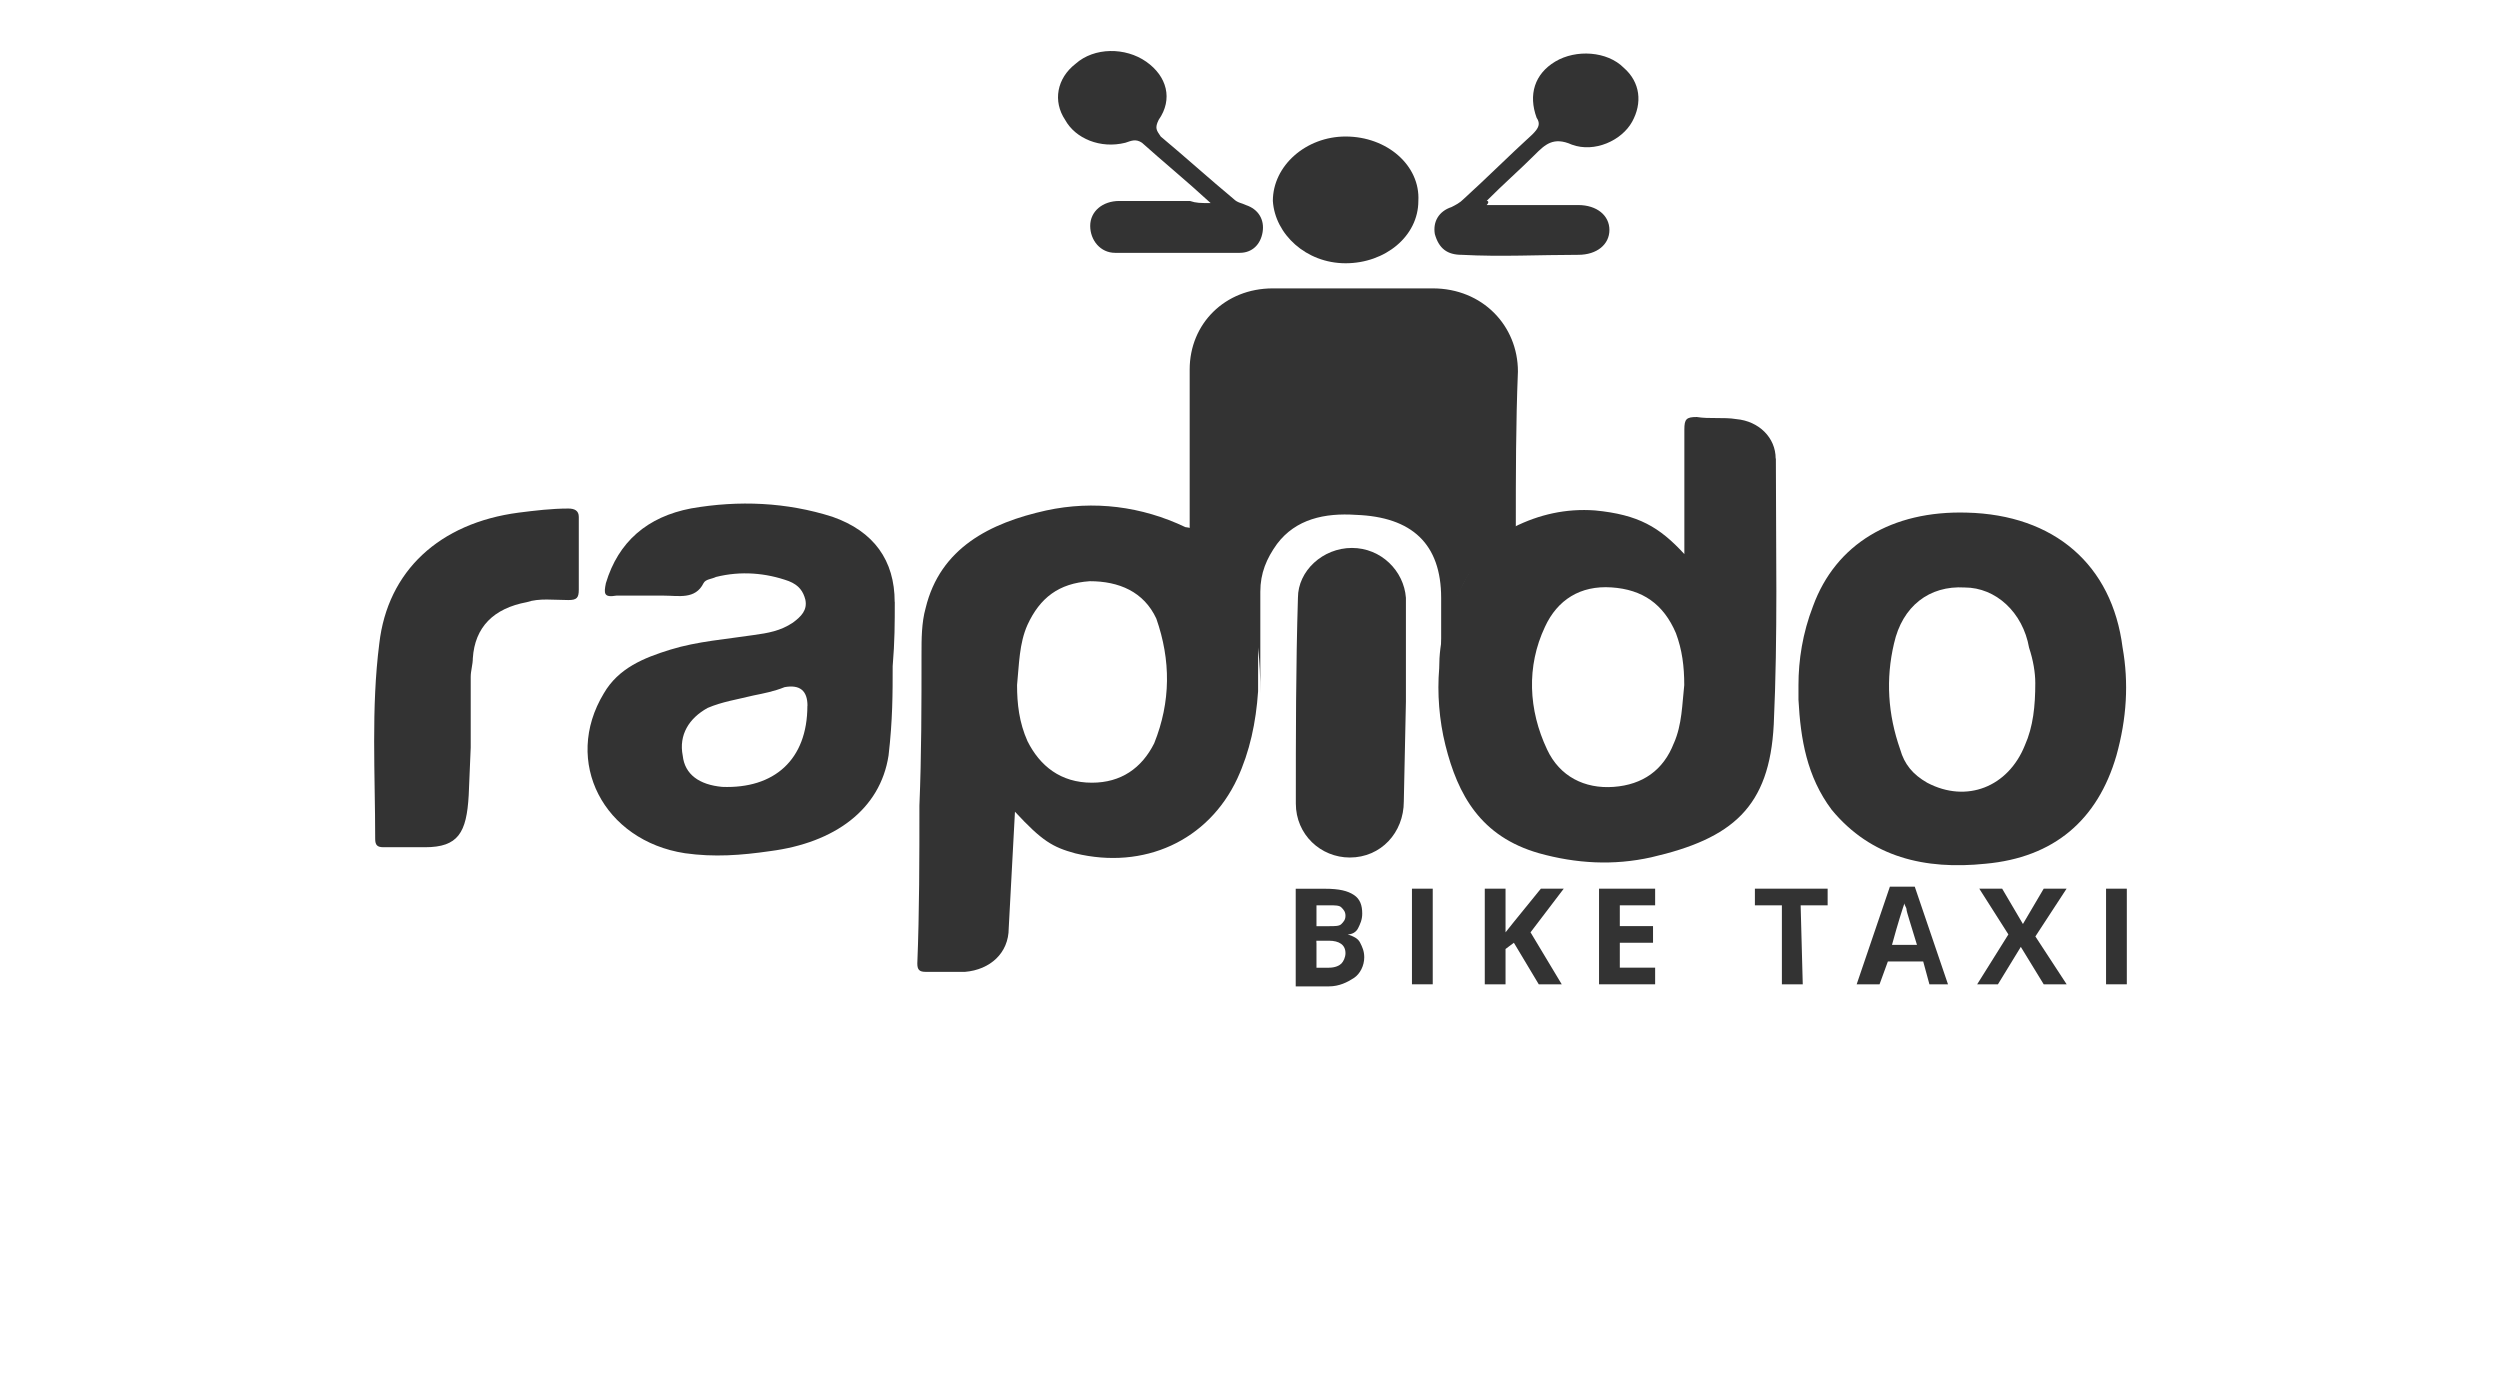 <svg width="147" height="81" viewBox="0 0 147 81" fill="none" xmlns="http://www.w3.org/2000/svg">
<path d="M27.56 46.76C27.436 48.961 26.946 49.817 24.993 49.817H22.55C22.184 49.817 22.061 49.693 22.061 49.327C22.061 45.539 21.819 41.627 22.302 37.844C22.792 33.567 25.843 30.758 30.487 30.144C31.466 30.02 32.44 29.902 33.419 29.902C33.785 29.902 34.033 30.026 34.033 30.392V34.67C34.033 35.16 33.909 35.283 33.419 35.283C32.564 35.283 31.708 35.16 30.976 35.407C29.023 35.773 27.92 36.871 27.802 38.706C27.802 39.072 27.678 39.437 27.678 39.803V43.957" fill="#333333"/>
<path d="M82.544 47.123C82.544 48.958 81.199 50.422 79.37 50.422C77.659 50.422 76.195 49.077 76.195 47.247C76.195 43.217 76.195 39.181 76.319 35.151C76.319 33.564 77.783 32.219 79.494 32.219C81.205 32.219 82.55 33.564 82.668 35.151V41.258" fill="#333333"/>
<path d="M71.18 11.935C69.716 10.59 68.371 9.492 67.149 8.394C66.784 8.152 66.536 8.271 66.17 8.394C64.707 8.76 63.237 8.152 62.63 7.049C61.898 5.952 62.14 4.606 63.243 3.751C64.341 2.771 66.176 2.771 67.397 3.627C68.618 4.483 68.984 5.828 68.129 7.049C67.887 7.539 68.005 7.663 68.252 8.029C69.716 9.25 71.061 10.471 72.53 11.693C72.772 11.935 73.02 11.935 73.262 12.059C73.994 12.301 74.36 12.914 74.242 13.646C74.123 14.378 73.628 14.867 72.896 14.867H65.568C64.712 14.867 64.104 14.136 64.104 13.28C64.104 12.425 64.836 11.817 65.815 11.817H69.969C70.335 11.941 70.583 11.941 71.191 11.941L71.18 11.935Z" fill="#333333"/>
<path d="M87.424 12.057H92.799C93.897 12.057 94.634 12.671 94.634 13.521C94.634 14.371 93.903 14.984 92.799 14.984C90.48 14.984 88.279 15.108 85.955 14.984C85.099 14.984 84.609 14.618 84.368 13.763C84.244 13.031 84.609 12.418 85.347 12.176C85.589 12.052 85.837 11.934 86.079 11.686C87.424 10.464 88.769 9.119 90.109 7.898C90.475 7.532 90.598 7.284 90.351 6.918C89.861 5.573 90.227 4.352 91.448 3.62C92.67 2.888 94.505 3.006 95.478 3.986C96.458 4.841 96.576 6.063 95.968 7.16C95.36 8.258 93.767 8.995 92.428 8.506C91.33 8.016 90.841 8.506 90.227 9.119C89.371 9.975 88.392 10.83 87.418 11.81C87.542 11.81 87.542 11.934 87.418 12.052L87.424 12.057Z" fill="#333333"/>
<path d="M83.399 11.815C83.399 13.892 81.446 15.48 79.121 15.48C76.797 15.48 74.968 13.769 74.844 11.815C74.844 9.738 76.797 8.027 79.121 8.027C81.564 8.027 83.517 9.738 83.399 11.815Z" fill="#333333"/>
<path d="M59.684 47.734C61.272 49.445 61.885 49.811 63.225 50.177C67.255 51.156 71.043 49.445 72.754 45.781C73.486 44.194 73.852 42.482 73.976 40.648V38.447C74.099 36.246 73.244 34.293 71.899 32.458C71.285 31.726 70.677 31.113 69.698 30.994C67.131 29.773 64.322 29.407 61.514 30.015C58.215 30.747 55.283 32.216 54.427 35.756C54.185 36.612 54.185 37.591 54.185 38.447C54.185 41.379 54.185 44.436 54.061 47.368C54.061 50.425 54.061 53.599 53.938 56.655C53.938 57.021 54.061 57.145 54.427 57.145H56.746C58.21 57.021 59.313 56.047 59.313 54.578L59.679 47.734H59.684ZM67.868 43.704C67.137 45.167 65.915 46.023 64.204 46.023C62.369 46.023 61.148 45.043 60.416 43.58C59.926 42.482 59.803 41.379 59.803 40.282C59.926 39.06 59.926 37.839 60.416 36.741C61.148 35.154 62.251 34.298 64.08 34.175C65.791 34.175 67.255 34.788 67.992 36.375C68.848 38.818 68.848 41.261 67.868 43.704Z" fill="#333333"/>
<path d="M104.409 26.962C104.409 25.741 103.43 24.762 102.09 24.643C101.359 24.52 100.503 24.643 99.771 24.52C99.158 24.52 99.04 24.643 99.04 25.251V32.58C97.576 30.992 96.349 30.261 93.788 30.013C92.077 29.889 90.49 30.255 89.021 30.992C88.289 31.358 88.289 31.482 88.041 31.724C86.944 32.58 86.33 33.677 85.722 34.899C84.99 36.362 84.625 37.708 84.625 39.295C84.501 40.758 84.625 42.351 84.99 43.815C85.722 46.747 87.067 49.19 90.49 50.169C92.691 50.783 94.886 50.901 97.087 50.411C101.854 49.314 104.049 47.479 104.297 42.593C104.539 37.342 104.421 32.208 104.421 26.957L104.409 26.962ZM98.421 43.702C97.807 45.289 96.586 46.145 94.88 46.269C93.175 46.393 91.706 45.655 90.968 44.068C89.871 41.749 89.747 39.182 90.844 36.858C91.576 35.27 92.921 34.415 94.756 34.539C96.591 34.662 97.813 35.518 98.544 37.229C98.91 38.209 99.034 39.182 99.034 40.285C98.91 41.383 98.91 42.605 98.421 43.708V43.702Z" fill="#333333"/>
<path d="M52.607 35.395C52.607 32.952 51.386 31.241 48.943 30.385C46.253 29.529 43.444 29.406 40.635 29.895C38.069 30.385 36.357 31.849 35.626 34.291C35.502 34.905 35.502 35.147 36.239 35.023H39.048C39.904 35.023 40.883 35.265 41.367 34.291C41.491 34.049 41.857 34.049 42.099 33.925C43.562 33.56 45.031 33.684 46.377 34.168C46.99 34.41 47.232 34.781 47.356 35.265C47.48 35.879 47.114 36.245 46.624 36.61C45.892 37.1 45.161 37.224 44.305 37.342C42.718 37.584 41.007 37.708 39.419 38.198C37.832 38.687 36.363 39.295 35.508 40.764C33.065 44.794 35.508 49.438 40.275 50.17C41.986 50.412 43.573 50.294 45.285 50.046C49.073 49.556 51.758 47.603 52.247 44.423C52.489 42.346 52.489 40.759 52.489 39.172C52.613 37.708 52.613 36.605 52.613 35.383L52.607 35.395ZM47.474 41.502C47.474 44.676 45.521 46.387 42.465 46.269C41.119 46.145 40.264 45.538 40.145 44.434C39.904 43.213 40.511 42.233 41.609 41.626C42.465 41.26 43.32 41.136 44.3 40.894C44.913 40.77 45.521 40.652 46.134 40.404C47.031 40.243 47.48 40.609 47.48 41.502H47.474Z" fill="#333333"/>
<path d="M89.141 31.001C86.333 32.836 85.111 35.52 84.864 38.701C84.864 38.943 84.74 39.19 84.74 39.314V35.16C84.74 31.986 83.028 30.393 79.73 30.274C77.895 30.151 76.19 30.517 75.087 31.986C74.473 32.841 74.107 33.697 74.107 34.794V40.783C74.107 38.948 73.983 37.119 73.375 35.408C72.644 33.697 71.664 32.109 69.953 31.13V21.724C69.953 19.034 72.03 16.957 74.839 16.957H84.244C87.177 16.957 89.254 19.158 89.254 21.843C89.13 24.899 89.13 27.95 89.13 31.006L89.141 31.001Z" fill="#333333"/>
<path d="M124.809 38.084C124.195 33.199 120.779 30.266 115.645 30.142C111.249 30.018 107.945 31.977 106.606 35.642C105.992 37.229 105.75 38.816 105.75 40.285V41.141C105.874 43.46 106.24 45.66 107.703 47.614C110.022 50.422 113.202 51.154 116.743 50.788C120.773 50.422 123.34 48.222 124.443 44.434C125.056 42.233 125.175 40.156 124.809 38.079V38.084ZM119.675 40.161C119.675 41.507 119.552 42.728 119.062 43.826C118.082 46.268 115.64 47.248 113.321 46.026C112.465 45.537 111.975 44.929 111.733 44.073C111.002 41.996 110.878 39.919 111.367 37.842C111.857 35.642 113.444 34.42 115.521 34.544C117.356 34.544 118.944 36.007 119.309 38.084C119.552 38.816 119.675 39.548 119.675 40.161Z" fill="#333333"/>
<path d="M76.188 52.258H77.899C78.754 52.258 79.244 52.382 79.61 52.624C79.976 52.866 80.099 53.237 80.099 53.721C80.099 54.087 79.976 54.335 79.857 54.577C79.739 54.819 79.492 54.943 79.244 54.943C79.61 55.066 79.857 55.185 79.976 55.432C80.099 55.674 80.218 55.922 80.218 56.288C80.218 56.778 79.976 57.267 79.604 57.509C79.233 57.751 78.749 57.999 78.141 57.999H76.188V52.258ZM77.409 54.459H78.141C78.507 54.459 78.754 54.459 78.872 54.335C78.991 54.211 79.114 54.093 79.114 53.845C79.114 53.597 78.991 53.479 78.872 53.355C78.754 53.232 78.507 53.232 78.141 53.232H77.409V54.453V54.459ZM77.409 55.438V56.901H78.141C78.507 56.901 78.754 56.778 78.872 56.659C78.991 56.541 79.114 56.294 79.114 56.046C79.114 55.556 78.749 55.314 78.135 55.314H77.403V55.438H77.409Z" fill="#333333"/>
<path d="M83.023 57.877V52.254H84.245V57.877H83.023Z" fill="#333333"/>
<path d="M91.825 57.877H90.479L89.016 55.434L88.526 55.8V57.877H87.305V52.254H88.526V54.821L89.016 54.207L90.603 52.254H91.948L89.995 54.821L91.83 57.877H91.825Z" fill="#333333"/>
<path d="M97.322 57.877H94.023V52.254H97.322V53.233H95.245V54.455H97.198V55.434H95.245V56.898H97.322V57.877Z" fill="#333333"/>
<path d="M105.996 57.877H104.775V53.233H103.188V52.254H107.465V53.233H105.878L106.002 57.877H105.996Z" fill="#333333"/>
<path d="M113.45 57.878L113.084 56.533H111.007L110.517 57.878H109.172L111.125 52.137H112.588L114.542 57.878H113.444H113.45ZM112.718 55.559C112.352 54.337 112.104 53.606 112.104 53.482C112.104 53.358 111.981 53.24 111.981 53.116C111.857 53.482 111.615 54.214 111.249 55.559H112.712H112.718Z" fill="#333333"/>
<path d="M121.515 57.877H120.17L118.824 55.676L117.479 57.877H116.258L118.093 54.944L116.382 52.254H117.727L118.948 54.331L120.17 52.254H121.515L119.68 55.063L121.515 57.871V57.877Z" fill="#333333"/>
<path d="M123.836 57.877V52.254H125.057V57.877H123.836Z" fill="#333333"/>
</svg>
